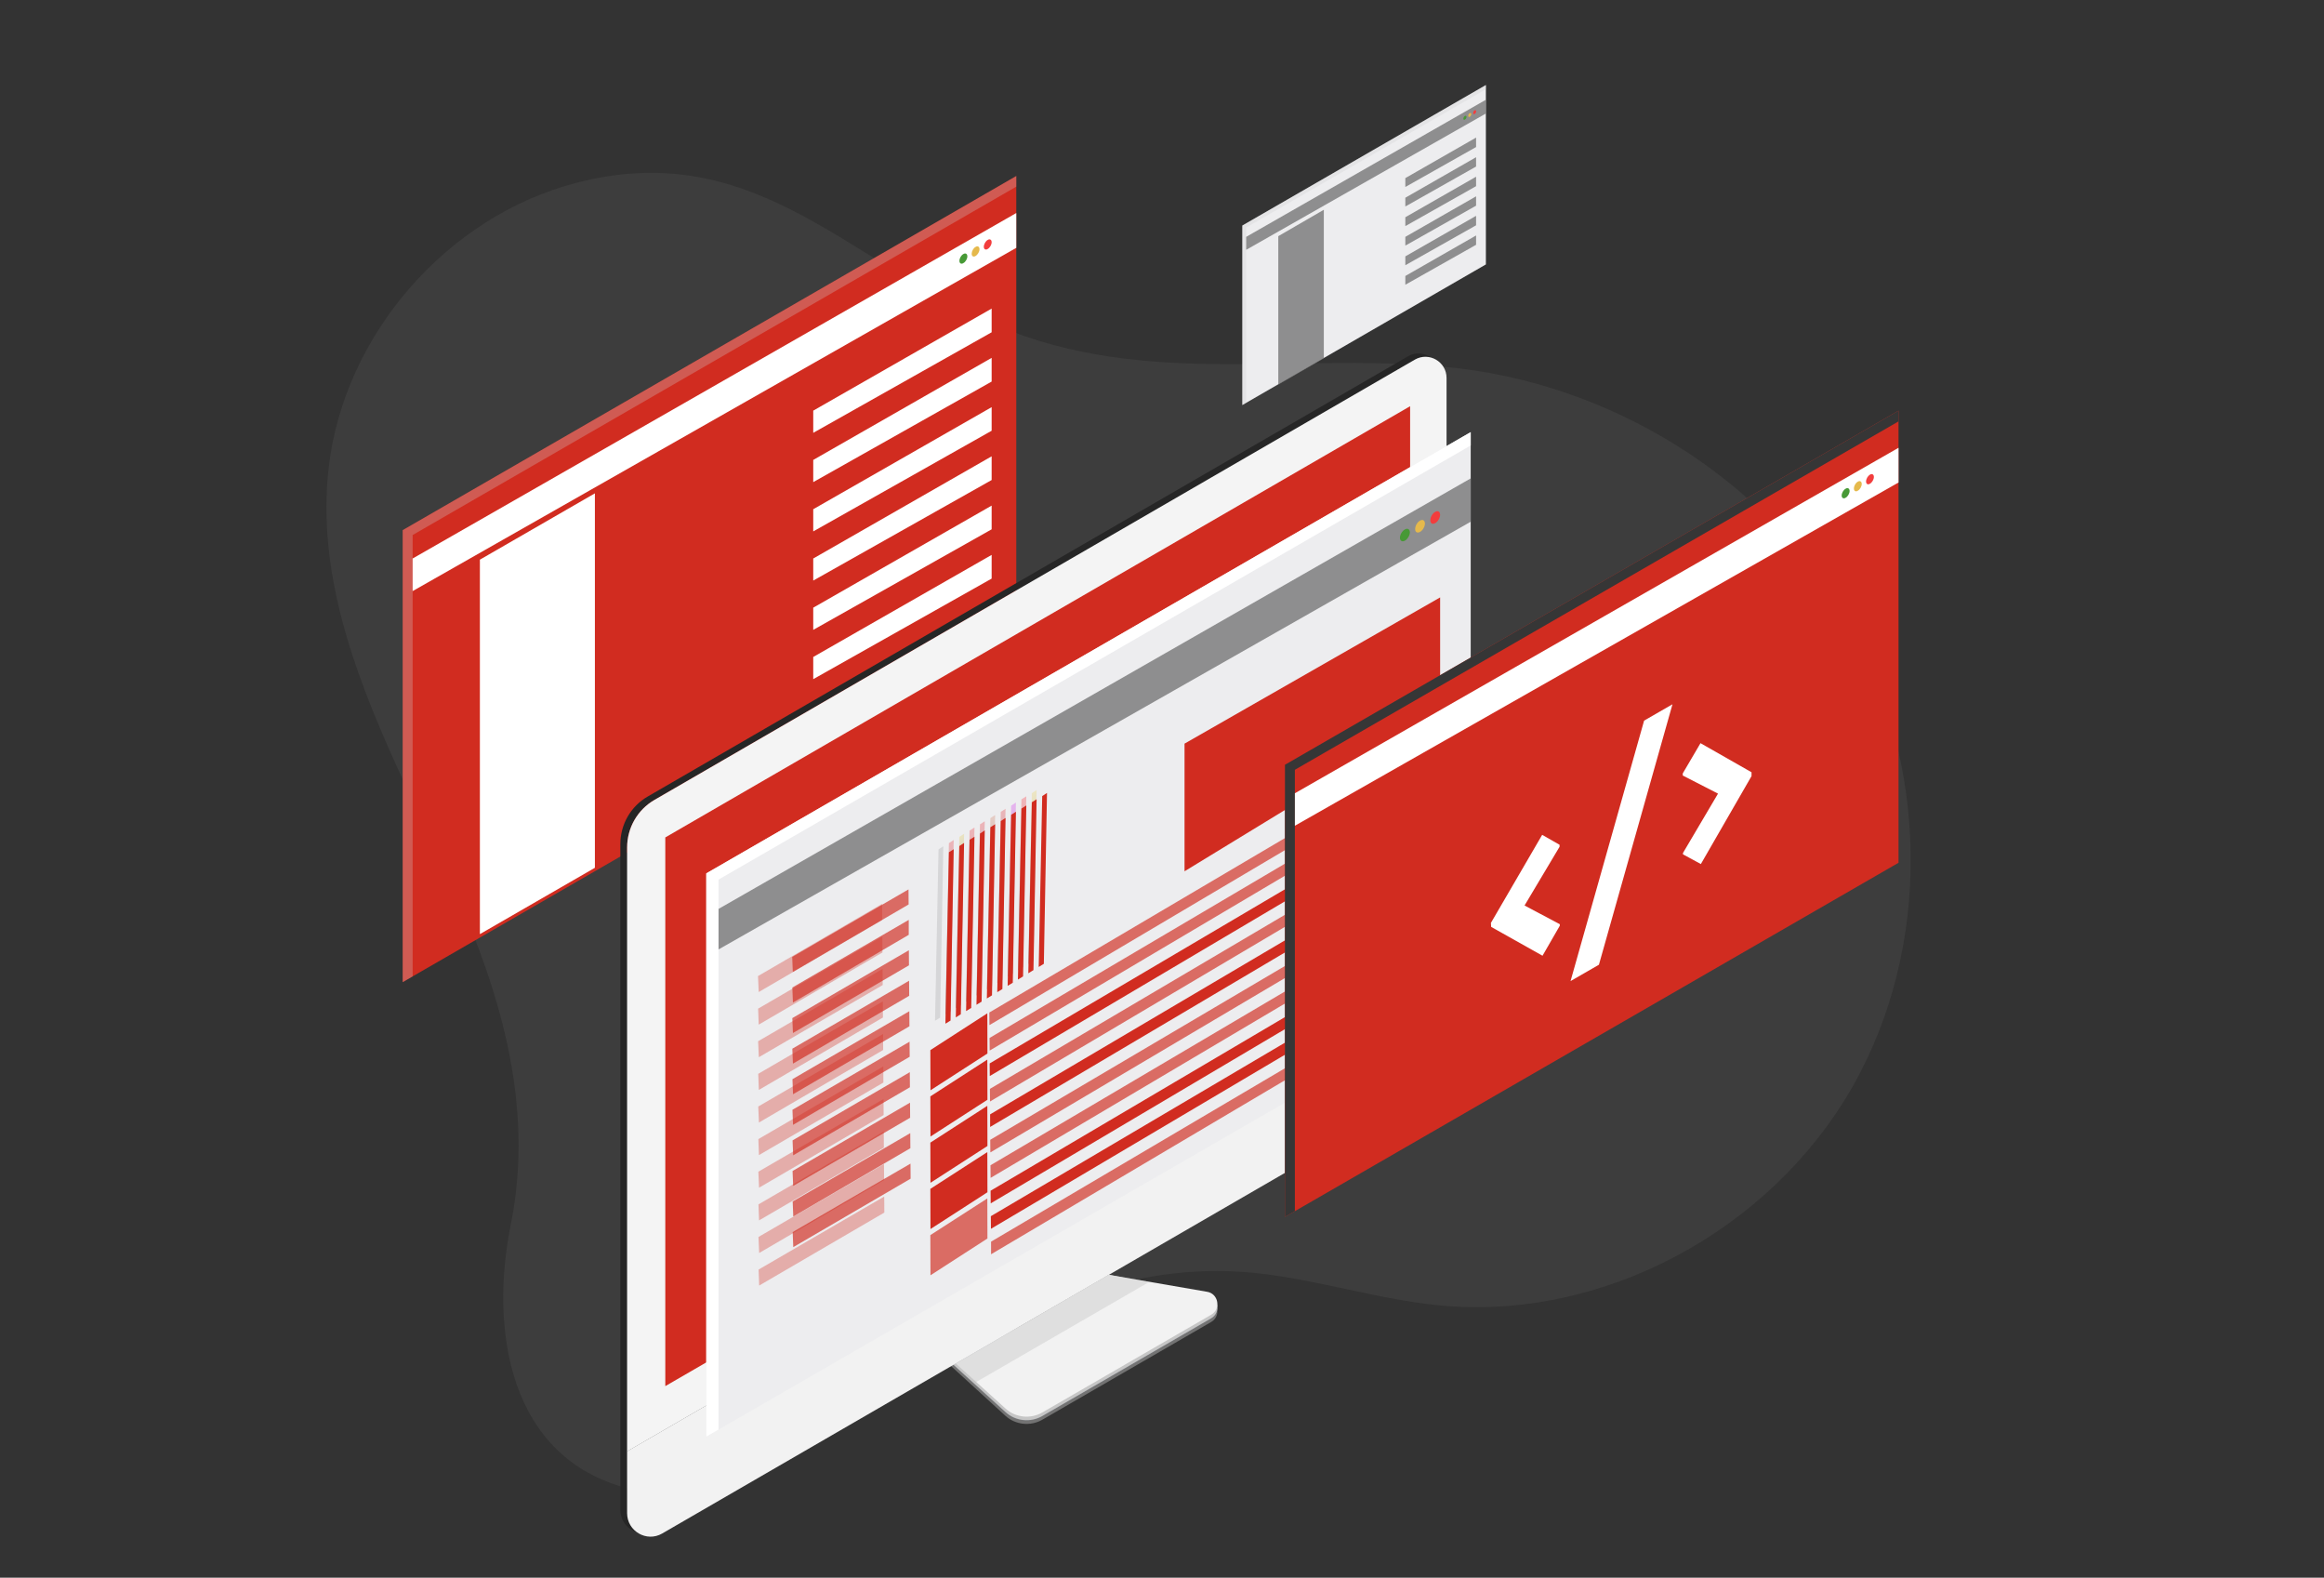 <svg version="1.1" id="Layer_1" xmlns="http://www.w3.org/2000/svg" xmlns:xlink="http://www.w3.org/1999/xlink" x="0" y="0" viewBox="0 0 1990.4 1350.8" xml:space="preserve"><rect x="0" y="0" width="1990.4" height="1350.8" fill="#333333" stroke="none"/><style>.st1{fill:#d12c20}.st2{opacity:.29;fill:#d0d0d0;enable-background:new}.st3{fill:#fff}.st3,.st4{enable-background:new}.st6{fill:#f23d3d}.st7{fill:#e5b94c}.st8{fill:#479936}.st9{fill:#ededef}.st10{opacity:.67;fill:#606060;enable-background:new}.st13{fill:#b3b3b3}.st16{fill:#f2f2f2}.st20{fill:#fff}.st24{opacity:.67}</style><path d="M339.2 654.8c14.4 31.9 29.8 63.3 44.3 94.6 43.7 94.4 75 195.2 53.9 299.4-17.6 86.7-3.8 201.4 104.5 226.6 94.3 21.9 167.9-49.5 240.1-95.5 83.6-53.2 177.9-97.3 279.4-91.1 57.9 3.6 113.9 23.3 171.7 28.9 139.6 13.4 282.5-64 352.6-185.7s66.4-280.8-4.1-402.1c-70.5-121.4-203.6-202.7-343.4-215.7-139.4-13.1-266 20.2-398.3-41.5-119.4-55.8-199.3-154.4-346.5-116.1-110.7 28.8-198.8 130.1-211.9 243.8-10 87.7 20.5 172.3 57.7 254.4z" opacity=".1" fill="#9b9b9b"/><path class="st1" d="M870.4 537.7L344.9 840.9v-387l525.5-303.2z"/><path class="st2" d="M870.4 150.7v9.1l-517 298.3V836l-8.5 4.9v-387z"/><path class="st3" d="M353.4 506.1l517-293.9v-29.8l-517 295.8z"/><g class="st4"><defs><path id="SVGID_1_" d="M849.3 211.2v-7.7l-27.6 15.9v7.8z"/></defs><clipPath id="SVGID_00000092440673096133368190000011383738662722799264_"><use xlink:href="#SVGID_1_" overflow="visible"/></clipPath><g clip-path="url(#SVGID_00000092440673096133368190000011383738662722799264_)"><path class="st6" d="M845.9 205.4c1.9-1.1 3.4-.2 3.4 2 0 2.1-1.5 4.7-3.4 5.8-1.8 1.1-3.3.2-3.3-1.9 0-2.2 1.5-4.8 3.3-5.9"/><path class="st7" d="M835.5 211.4c1.9-1.1 3.4-.2 3.4 2 0 2.1-1.5 4.7-3.4 5.8-1.8 1.1-3.3.2-3.3-1.9 0-2.2 1.4-4.8 3.3-5.9"/><path class="st8" d="M825.1 217.5c1.8-1.1 3.4-.2 3.4 2 0 2.1-1.5 4.7-3.4 5.8-1.8 1.1-3.4.2-3.4-1.9 0-2.3 1.5-4.9 3.4-5.9"/></g></g><path class="st3" d="M696.5 351.6l152.8-87.4v20.3l-152.8 86.1zm0 42.2l152.8-87.4v20.3l-152.8 86.1zm0 42.2l152.8-87.4v20.2L696.5 455zm0 42.2l152.8-87.5V411l-152.8 86.1zm0 42.1l152.8-87.4v20.3l-152.8 86.1zm0 42.2l152.8-87.4v20.3l-152.8 86.1zm-187-140.1V743L411 799.8V479.2z"/><path class="st9" d="M1272.6 226.4L1064 346.8V193.1l208.6-120.3z"/><path class="st2" d="M1272.6 72.8v3.6l-205.3 118.4v150.1l-3.3 1.9V193.1z"/><path class="st10" d="M1067.3 213.9l205.3-116.7V85.4l-205.3 117.4z"/><g class="st4"><defs><path id="SVGID_00000167389121393138162800000014895650273464863665_" d="M1264.2 96.8v-3.1l-10.9 6.4v3z"/></defs><clipPath id="SVGID_00000166669605632736479320000008717339366492106933_"><use xlink:href="#SVGID_00000167389121393138162800000014895650273464863665_" overflow="visible"/></clipPath><g clip-path="url(#SVGID_00000166669605632736479320000008717339366492106933_)"><path class="st6" d="M1262.9 94.5c.8-.4 1.4-.1 1.4.8 0 .8-.6 1.9-1.3 2.3-.7.4-1.3.1-1.3-.8-.1-.8.5-1.9 1.2-2.3"/><path class="st7" d="M1258.7 96.9c.8-.4 1.4-.1 1.4.8 0 .8-.6 1.9-1.3 2.3-.7.4-1.3.1-1.3-.8-.1-.9.5-1.9 1.2-2.3"/><path class="st8" d="M1254.6 99.3c.7-.4 1.4-.1 1.4.8 0 .8-.6 1.9-1.3 2.3-.7.4-1.4.1-1.4-.7 0-1 .6-2 1.3-2.4"/></g></g><path class="st10" d="M1203.6 152.5l60.6-34.7v8.1l-60.6 34.2zm0 16.8l60.6-34.7v8l-60.6 34.2zm0 16.7l60.6-34.7v8.1l-60.6 34.2zm0 16.8l60.6-34.7v8l-60.6 34.2zm0 16.7l60.6-34.7v8.1l-60.6 34.2zm0 16.8l60.6-34.7v8l-60.6 34.2zm-69.8-56.7v127.3l-39 22.5V202.2z"/><g opacity=".5"><path class="st13" d="M892.8 1215.5l144.5-83.6c8.7-5 6.2-18.2-3.6-19.7l-84-17.5-136.5 73.7 47.9 43.8c8.6 7.8 21.5 9.2 31.7 3.3z"/><path d="M892.8 1212.5l144.5-83.6c8.7-5 6.2-18.2-3.6-19.7l-84-14.5-134.4 72.7 45.8 41.8c8.6 7.8 21.5 9.2 31.7 3.3z" fill="#ccd2e2"/></g><path d="M892.8 1212.3l144.5-83.6c8.7-5 6.2-18.2-3.6-19.7l-84-17.5-133.1 77 44.6 40.5c8.5 7.8 21.4 9.2 31.6 3.3z" fill="#c6c6c6"/><path class="st16" d="M892.8 1209.3l144.5-83.6c8.7-5 6.2-18.2-3.6-19.7l-84-14.5-131 76 42.5 38.5c8.5 7.8 21.4 9.2 31.6 3.3z"/><path class="st13" d="M949.6 1091.4l-131.1 76 17.5 15.9 148.4-85.8z" opacity=".3"/><path d="M537.1 1295.6v-570c0-16.8 8.9-32.3 23.4-40.7l651.3-377c4.5-2.6 9.3-3 13.7-1.8-5.4-3.9-12.9-4.9-19.5-1.1L554.7 682c-14.5 8.4-23.4 23.9-23.4 40.7v570c0 9.6 6.4 16.9 14.5 19.3-5.1-3.6-8.7-9.3-8.7-16.4z" fill="#262626"/><path d="M1238.9 323.6c0-13.9-15-22.6-27.1-15.7l-651.3 377c-14.5 8.4-23.4 23.9-23.4 40.7v517.1l701.8-406.2V323.6z" fill="#f4f4f4"/><path class="st16" d="M537.1 1242.6v53c0 15.4 16.7 25.1 30 17.4L1204 944.3c21.6-12.5 34.9-35.6 34.9-60.6v-47.3l-701.8 406.2z"/><path class="st1" d="M1207.7 817.6l-637.9 369.2V717l637.9-369.2z"/><path class="st9" d="M1259.6 852.3l-654.7 377.8V747.8L1259.6 370z"/><path class="st20" d="M1259.6 370v11.4L615.4 753.1V1224l-10.5 6.1V747.8z"/><path class="st10" d="M615.4 812.9l644.2-366.2v-37.1L615.4 778.2z"/><g class="st4"><defs><path id="SVGID_00000042709586842756033010000012484620599779544475_" d="M1233.4 445.5v-9.7l-34.5 19.9v9.7z"/></defs><clipPath id="SVGID_00000114789928906025142760000001823924520623114880_"><use xlink:href="#SVGID_00000042709586842756033010000012484620599779544475_" overflow="visible"/></clipPath><g clip-path="url(#SVGID_00000114789928906025142760000001823924520623114880_)"><path class="st6" d="M1229.1 438.3c2.4-1.4 4.2-.3 4.3 2.4 0 2.6-1.8 5.9-4.2 7.2-2.3 1.3-4.2.3-4.2-2.4 0-2.7 1.8-5.9 4.1-7.2"/><path class="st7" d="M1216.1 445.8c2.4-1.4 4.2-.3 4.3 2.4 0 2.6-1.8 5.9-4.2 7.2-2.3 1.3-4.2.3-4.2-2.4 0-2.7 1.8-5.9 4.1-7.2"/><path class="st8" d="M1203.2 453.3c2.3-1.3 4.2-.3 4.3 2.4 0 2.6-1.9 5.9-4.2 7.2-2.3 1.3-4.2.3-4.3-2.3-.1-2.8 1.9-6 4.2-7.3"/></g></g><path class="st1" d="M755.5 773.9l.1 13.8-105.8 61.7-.6-13.7zm.3 41.6l-106 61.8-.5-13.7 106.4-61.8zm.2 27.9l-106.1 61.8-.6-13.7 106.6-61.9zm.2 27.8l-106.3 62-.5-13.8 106.7-62zm.2 27.8L650 961.1l-.6-13.7 106.9-62.1zm.2 27.9L650 989l-.5-13.7 107-62.2zm.2 27.8l-106.7 62.2-.6-13.7L756.7 941zm.2 27.9l-106.9 62.3-.5-13.7 107.3-62.4zm.2 27.8l-107 62.4-.6-13.7 107.5-62.5zm.2 27.8l-107.2 62.5-.5-13.7 107.6-62.5z" opacity=".33"/><path class="st1" d="M1014.5 636.7l218.9-125.2v100.9L1014.5 746z"/><path d="M678.5 819.3l99.6-57.8.1 12.9-99.2 57.8zm.1 26.2l99.7-57.9v12.8l-99.2 58zm0 26.2l99.8-58.1.1 12.9-99.4 58zm0 26.2l100-58.2.1 12.9-99.6 58.1zm.1 26.1l100.1-58.2.1 12.9-99.7 58.2zm0 26.2L779 891.9l.1 12.9-99.9 58.3zm.1 26.2L779.2 918l.1 12.9-100 58.3zm0 26.2l100.6-58.5.1 12.9-100.2 58.4zm.1 26.1l100.7-58.5.1 12.9-100.3 58.5zm101-19.5l-100.5 58.6-.5-12.9 100.9-58.6z" opacity=".67" fill="#d12c20"/><g class="st24"><path class="st1" d="M1191.3 664l.4 9.9-344.3 203.8-.1-10.8z"/></g><g class="st24"><path class="st1" d="M1191.3 685.9l.4 9.9-344.1 203.7-.1-10.8z"/></g><path class="st1" d="M1191.4 707.8l.4 9.9-344.1 203.6-.1-10.8z"/><g class="st24"><path class="st1" d="M1191.4 729.6l.4 9.9-343.9 203.6-.1-10.8z"/></g><path class="st1" d="M1191.4 751.5l.5 9.9L848 964.9v-10.8z"/><g class="st24"><path class="st1" d="M1191.5 773.4l.4 9.9-343.7 203.4-.1-10.8z"/></g><g class="st24"><path class="st1" d="M1191.5 795.2l.4 9.9-343.5 203.4-.1-10.8z"/></g><path class="st1" d="M1191.6 817.1l.4 9.9-343.5 203.3-.1-10.8zm0 21.9l.4 9.9-343.3 203.2-.1-10.8z"/><g class="st24"><path class="st1" d="M1191.6 860.9l.5 9.8-343.3 203.2v-10.8z"/></g><g opacity=".24"><path class="st10" d="M803.8 727.2l4.1-2.6-2.7 146.7-4.4 2.7z"/><linearGradient id="SVGID_00000176764363026145429300000002702057420745897389_" gradientUnits="userSpaceOnUse" x1="1575.977" y1="-13.742" x2="1676.222" y2="-63.95" gradientTransform="matrix(-.507 1.421 -.962 .181 1600.455 -1524.726)"><stop offset="0" stop-color="#ff0009"/><stop offset=".162" stop-color="#c90007"/><stop offset=".392" stop-color="#820005"/><stop offset=".599" stop-color="#4a0003"/><stop offset=".776" stop-color="#220001"/><stop offset=".915" stop-color="#090000"/><stop offset="1"/></linearGradient><path fill="url(#SVGID_00000176764363026145429300000002702057420745897389_)" d="M812.7 721.9l4.1-2.7-2.7 146.7-4.4 2.7z"/><linearGradient id="SVGID_00000149352726260595986040000010558034468054507935_" gradientUnits="userSpaceOnUse" x1="1574.459" y1="-20.998" x2="1638.33" y2="-54.13" gradientTransform="matrix(-.507 1.421 -.962 .181 1600.455 -1524.726)"><stop offset="0" stop-color="#ffde3a"/><stop offset=".162" stop-color="#c9af2e"/><stop offset=".392" stop-color="#82711e"/><stop offset=".599" stop-color="#4a4111"/><stop offset=".776" stop-color="#221e08"/><stop offset=".915" stop-color="#090802"/><stop offset="1"/></linearGradient><path fill="url(#SVGID_00000149352726260595986040000010558034468054507935_)" d="M821.6 716.5l4.1-2.6-2.8 146.6-4.4 2.7z"/><linearGradient id="SVGID_00000082368730079071692960000009238643830627398026_" gradientUnits="userSpaceOnUse" x1="1571.159" y1="-32.538" x2="1678.229" y2="-81.206" gradientTransform="matrix(-.507 1.421 -.962 .181 1600.455 -1524.726)"><stop offset="0" stop-color="#ff0009"/><stop offset=".162" stop-color="#c90007"/><stop offset=".392" stop-color="#820005"/><stop offset=".599" stop-color="#4a0003"/><stop offset=".776" stop-color="#220001"/><stop offset=".915" stop-color="#090000"/><stop offset="1"/></linearGradient><path fill="url(#SVGID_00000082368730079071692960000009238643830627398026_)" d="M830.4 711.2l4.2-2.7-2.8 146.6-4.4 2.7z"/><linearGradient id="SVGID_00000171683340427363756830000015343158443176089492_" gradientUnits="userSpaceOnUse" x1="1568.071" y1="-38.274" x2="1657.043" y2="-81.479" gradientTransform="matrix(-.507 1.421 -.962 .181 1600.455 -1524.726)"><stop offset="0" stop-color="#ff0009"/><stop offset=".162" stop-color="#c90007"/><stop offset=".392" stop-color="#820005"/><stop offset=".599" stop-color="#4a0003"/><stop offset=".776" stop-color="#220001"/><stop offset=".915" stop-color="#090000"/><stop offset="1"/></linearGradient><path fill="url(#SVGID_00000171683340427363756830000015343158443176089492_)" d="M839.3 705.8l4.1-2.6-2.7 146.5-4.4 2.7z"/><linearGradient id="SVGID_00000016068630953863260030000018123310798627258257_" gradientUnits="userSpaceOnUse" x1="1566.192" y1="-45.178" x2="1690.689" y2="-108.025" gradientTransform="matrix(-.507 1.421 -.962 .181 1600.455 -1524.726)"><stop offset="0" stop-color="#d6673e"/><stop offset=".046" stop-color="#c9613a"/><stop offset=".308" stop-color="#823f26"/><stop offset=".543" stop-color="#4a2416"/><stop offset=".745" stop-color="#22100a"/><stop offset=".903" stop-color="#090403"/><stop offset="1"/></linearGradient><path fill="url(#SVGID_00000016068630953863260030000018123310798627258257_)" d="M848.2 700.5l4.1-2.7-2.7 146.5-4.4 2.7z"/><linearGradient id="SVGID_00000028297912934659564590000001344612909851105184_" gradientUnits="userSpaceOnUse" x1="1560.59" y1="-50.977" x2="1654.347" y2="-99.137" gradientTransform="matrix(-.507 1.421 -.962 .181 1600.455 -1524.726)"><stop offset="0" stop-color="#ff0009"/><stop offset=".162" stop-color="#c90007"/><stop offset=".392" stop-color="#820005"/><stop offset=".599" stop-color="#4a0003"/><stop offset=".776" stop-color="#220001"/><stop offset=".915" stop-color="#090000"/><stop offset="1"/></linearGradient><path fill="url(#SVGID_00000028297912934659564590000001344612909851105184_)" d="M857.1 695.1l4.1-2.6-2.7 146.4-4.4 2.7z"/><linearGradient id="SVGID_00000133500316977575994970000011840614708284748730_" gradientUnits="userSpaceOnUse" x1="1559.932" y1="-61.18" x2="1668.373" y2="-114.803" gradientTransform="matrix(-.507 1.421 -.962 .181 1600.455 -1524.726)"><stop offset="0" stop-color="#e000ff"/><stop offset=".162" stop-color="#b100c9"/><stop offset=".392" stop-color="#730082"/><stop offset=".599" stop-color="#41004a"/><stop offset=".776" stop-color="#1e0022"/><stop offset=".915" stop-color="#080009"/><stop offset="1"/></linearGradient><path fill="url(#SVGID_00000133500316977575994970000011840614708284748730_)" d="M866 689.8l4.1-2.7-2.7 146.4-4.4 2.7z"/><linearGradient id="SVGID_00000131369237471252671900000007044229332764446094_" gradientUnits="userSpaceOnUse" x1="1563.45" y1="-71.322" x2="1658.914" y2="-119.481" gradientTransform="matrix(-.507 1.421 -.962 .181 1600.455 -1524.726)"><stop offset="0" stop-color="#ff0009"/><stop offset=".162" stop-color="#c90007"/><stop offset=".392" stop-color="#820005"/><stop offset=".599" stop-color="#4a0003"/><stop offset=".776" stop-color="#220001"/><stop offset=".915" stop-color="#090000"/><stop offset="1"/></linearGradient><path fill="url(#SVGID_00000131369237471252671900000007044229332764446094_)" d="M874.8 684.4l4.2-2.6-2.8 146.3-4.4 2.7z"/><linearGradient id="SVGID_00000119085743368471378490000017312780972130109358_" gradientUnits="userSpaceOnUse" x1="1554.028" y1="-75.793" x2="1667.196" y2="-132.718" gradientTransform="matrix(-.507 1.421 -.962 .181 1600.455 -1524.726)"><stop offset="0" stop-color="#ffde3a"/><stop offset=".162" stop-color="#c9af2e"/><stop offset=".392" stop-color="#82711e"/><stop offset=".599" stop-color="#4a4111"/><stop offset=".776" stop-color="#221e08"/><stop offset=".915" stop-color="#090802"/><stop offset="1"/></linearGradient><path fill="url(#SVGID_00000119085743368471378490000017312780972130109358_)" d="M883.7 679.1l4.1-2.7-2.7 146.3-4.4 2.7z"/></g><path class="st1" d="M812.7 729.7l4.1-2.6-2.7 146.7-4.4 2.7zm8.9-5.3l4.1-2.7-2.8 146.7-4.3 2.7zm8.8-5.4l4.2-2.6-2.8 146.6-4.4 2.7zm8.9-5.3l4.1-2.7-2.7 146.6-4.4 2.7zm8.9-5.4l4.1-2.6-2.7 146.5-4.4 2.7zm8.9-5.3l4.1-2.7-2.7 146.5-4.4 2.7zm8.9-5.4l4.1-2.6-2.7 146.4-4.4 2.7zm8.8-5.3l4.2-2.7-2.8 146.4-4.4 2.7zm8.9-5.4l4.1-2.6-2.7 146.3-4.4 2.7zm8.9-5.3l4.1-2.7-2.7 146.3-4.4 2.7zm-95.8 217.5l48.8-31.5.1 34.4-48.8 31.5-.1-34.4m0 39.6l48.8-31.5.1 34.4-48.8 31.5-.1-34.4m0 39.6l48.8-31.5.1 34.4-48.8 31.5-.1-34.4m0 39.6l48.8-31.5.1 34.4-48.8 31.5-.1-34.4"/><g class="st24"><path class="st1" d="M796.8 1057.5l48.8-31.4.1 34.3-48.8 31.5-.1-34.4"/></g><path class="st1" d="M1626 738.7l-525.5 303.2V654.8L1626 351.6z"/><path fill="#363636" d="M1626 351.6v9.2l-517 298.3V1037l-8.5 4.9V654.8z"/><path class="st20" d="M1109 707l517-293.9v-29.7l-517 295.8z"/><g class="st4"><defs><path id="SVGID_00000179634182063600172300000001530605504903367352_" d="M1604.9 412.2v-7.8l-27.6 16v7.7z"/></defs><clipPath id="SVGID_00000098192789945844121330000000878986392626365871_"><use xlink:href="#SVGID_00000179634182063600172300000001530605504903367352_" overflow="visible"/></clipPath><g clip-path="url(#SVGID_00000098192789945844121330000000878986392626365871_)"><path class="st6" d="M1601.5 406.4c1.9-1.1 3.4-.2 3.4 2 0 2.1-1.5 4.7-3.4 5.8-1.8 1.1-3.3.2-3.3-1.9 0-2.3 1.5-4.8 3.3-5.9"/><path class="st7" d="M1591.1 412.4c1.9-1.1 3.4-.2 3.4 2 0 2.1-1.5 4.7-3.4 5.8-1.8 1.1-3.3.2-3.3-1.9 0-2.3 1.4-4.8 3.3-5.9"/><path class="st8" d="M1580.7 418.4c1.8-1.1 3.4-.2 3.4 2 0 2.1-1.5 4.7-3.4 5.8-1.8 1.1-3.4.2-3.4-1.9 0-2.2 1.5-4.8 3.4-5.9"/></g></g><path class="st20" d="M1320.8 714.8l-43.9 75.4.2 3.4 44 24.7 14.8-25.7v-1.3l-30.2-16 30-50.3v-1.7l-14.9-8.5M1432.4 603l-24.3 14-63 223 24.3-14 63-223m24 33.3l-15.2 25.9v1.8l30.2 15.5-30 50.8v1.2l15.3 8.3 43.4-75.3v-3.3l-43.7-24.9"/></svg>